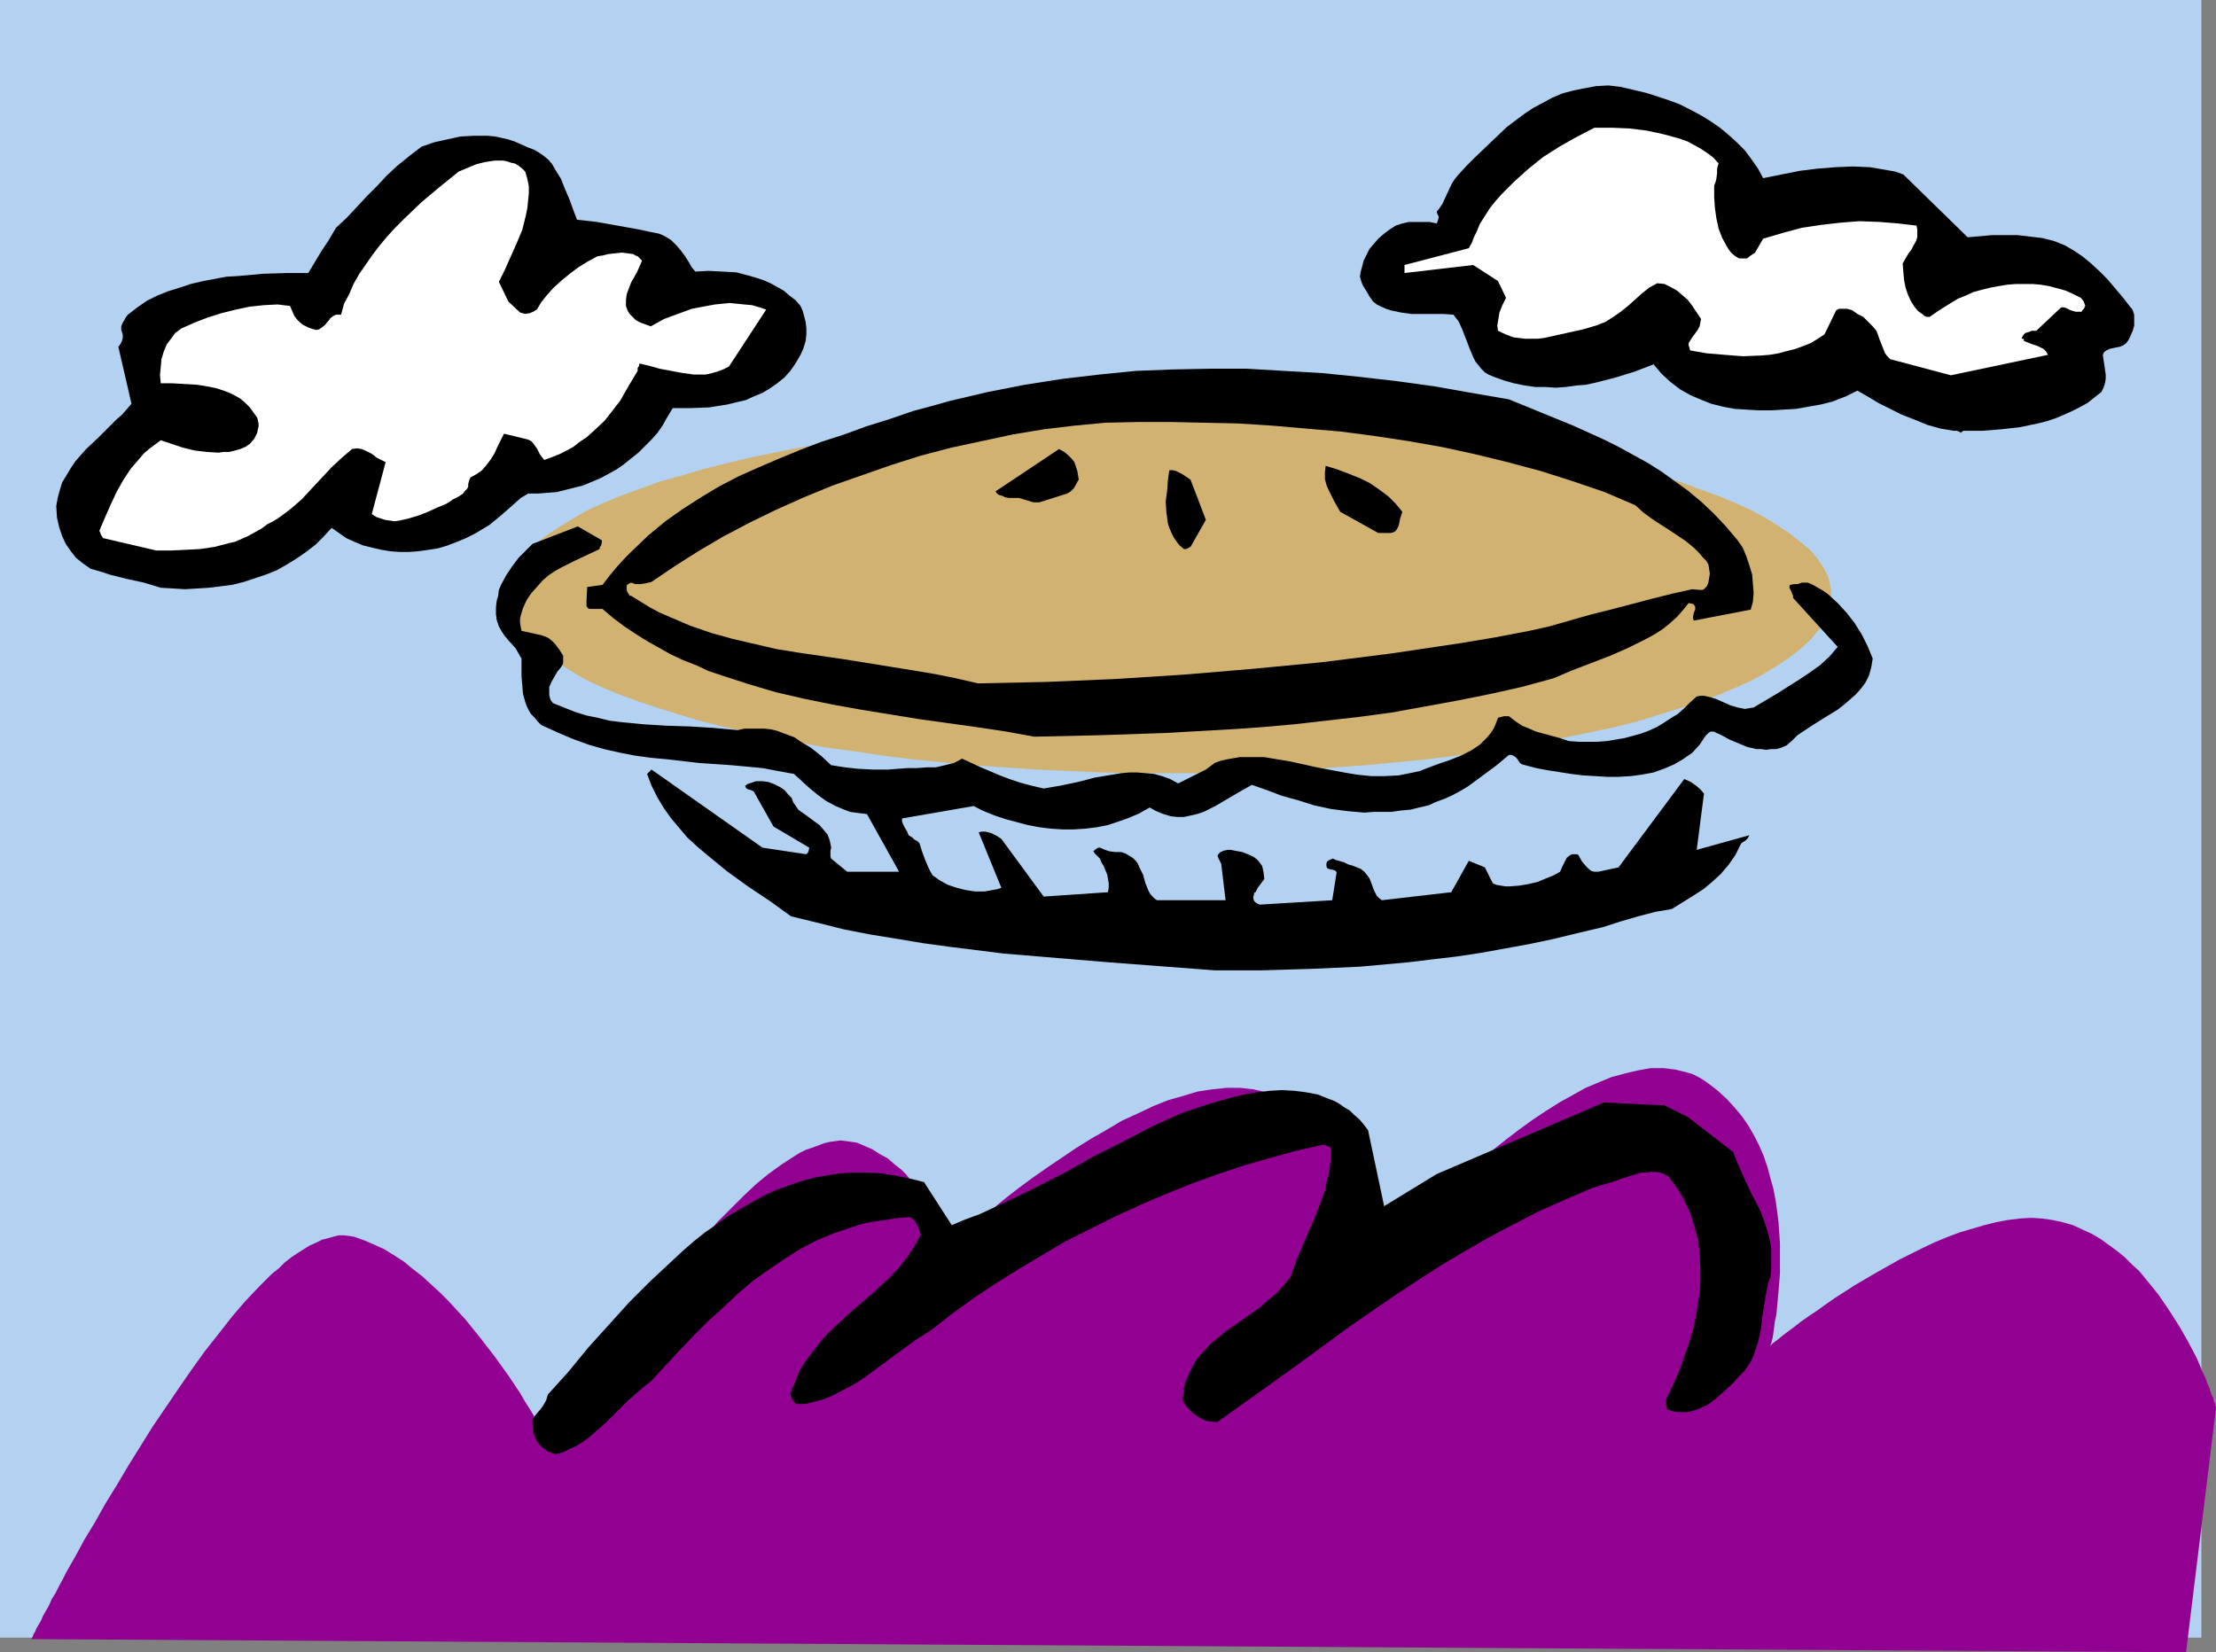 <?xml version="1.0" encoding="UTF-8" standalone="no"?>
<svg
   version="1.0"
   width="129.724mm"
   height="96.737mm"
   id="svg14"
   sodipodi:docname="Flying Pie.wmf"
   xmlns:inkscape="http://www.inkscape.org/namespaces/inkscape"
   xmlns:sodipodi="http://sodipodi.sourceforge.net/DTD/sodipodi-0.dtd"
   xmlns="http://www.w3.org/2000/svg"
   xmlns:svg="http://www.w3.org/2000/svg">
  <rect width="100%" height="100%" fill="#808080" stroke="none"/>
  <sodipodi:namedview
     id="namedview14"
     pagecolor="#ffffff"
     bordercolor="#000000"
     borderopacity="0.25"
     inkscape:showpageshadow="2"
     inkscape:pageopacity="0.0"
     inkscape:pagecheckerboard="0"
     inkscape:deskcolor="#d1d1d1"
     inkscape:document-units="mm" />
  <defs
     id="defs1">
    <pattern
       id="WMFhbasepattern"
       patternUnits="userSpaceOnUse"
       width="6"
       height="6"
       x="0"
       y="0" />
  </defs>
  <path
     style="fill:#b3d1f0;fill-opacity:1;fill-rule:evenodd;stroke:none"
     d="M 0,362.389 H 487.062 V 0 H 0 Z"
     id="path1" />
  <path
     style="fill:#910091;fill-opacity:1;fill-rule:evenodd;stroke:none"
     d="m 6.949,362.712 v 0 l 0.162,-0.323 0.162,-0.323 0.162,-0.485 0.323,-0.485 0.323,-0.808 0.485,-0.808 0.485,-0.808 0.485,-1.131 0.646,-1.131 0.646,-1.131 0.646,-1.454 0.808,-1.293 0.808,-1.616 0.808,-1.454 0.808,-1.616 1.939,-3.393 2.101,-3.878 2.262,-3.716 2.262,-4.039 2.586,-4.201 2.586,-4.362 5.333,-8.563 5.818,-8.563 2.909,-4.201 2.909,-4.039 3.07,-3.878 2.909,-3.716 2.909,-3.393 3.07,-3.231 2.747,-2.747 1.616,-1.293 1.293,-1.293 1.454,-1.131 1.454,-0.969 1.293,-0.808 1.293,-0.808 1.454,-0.646 1.293,-0.646 1.293,-0.323 1.131,-0.323 1.293,-0.323 h 1.131 l 1.293,0.162 0.97,0.162 2.262,0.808 2.262,0.969 2.101,0.969 2.101,1.293 2.262,1.454 1.939,1.616 2.101,1.616 1.939,1.777 1.939,1.777 1.939,1.939 3.717,4.039 3.394,4.201 3.232,4.201 2.909,4.039 1.293,1.939 1.293,1.939 1.131,1.939 1.131,1.777 0.97,1.616 0.808,1.454 0.97,1.454 0.646,1.293 0.646,1.131 0.485,0.969 0.323,0.646 0.323,0.485 0.162,0.485 h 0.162 v 0 -0.162 l 0.323,-0.323 0.162,-0.323 0.323,-0.485 0.323,-0.485 0.323,-0.646 0.97,-1.616 0.485,-0.969 0.646,-0.969 0.646,-1.131 1.454,-2.262 1.454,-2.585 1.778,-2.908 2.101,-2.908 1.939,-3.231 2.262,-3.231 2.262,-3.231 2.424,-3.393 5.01,-6.947 5.494,-6.786 2.747,-3.231 2.747,-3.231 2.909,-2.908 2.747,-2.747 2.909,-2.747 2.747,-2.262 2.909,-2.1 2.747,-1.777 1.293,-0.808 1.293,-0.646 1.454,-0.485 1.293,-0.485 1.293,-0.485 1.293,-0.323 1.293,-0.162 1.131,-0.162 1.293,0.162 1.131,0.162 1.131,0.162 1.131,0.485 2.262,0.969 1.778,1.131 1.778,0.969 1.454,1.293 1.454,1.131 1.131,1.131 0.97,1.293 0.97,1.293 0.646,1.293 0.646,1.131 0.485,1.293 0.323,1.293 0.162,1.293 0.162,1.293 v 2.423 l -0.323,2.262 -0.485,2.1 -0.646,2.1 -0.646,1.616 -0.646,1.454 -0.323,0.485 -0.485,0.969 -0.162,0.162 -0.162,0.162 v 0.162 -0.162 h 0.162 l 0.162,-0.323 0.323,-0.162 0.323,-0.323 0.323,-0.485 0.485,-0.323 0.646,-0.646 1.293,-1.131 1.454,-1.454 1.778,-1.616 1.939,-1.777 2.262,-1.939 2.262,-2.1 2.586,-1.939 2.747,-2.262 2.747,-2.262 2.909,-2.262 3.07,-2.262 3.232,-2.262 6.464,-4.362 3.394,-2.1 3.394,-1.939 3.232,-1.939 3.555,-1.616 3.394,-1.616 3.232,-1.293 3.394,-0.969 3.232,-0.969 3.232,-0.485 3.07,-0.323 h 1.616 1.454 l 1.454,0.162 1.454,0.162 1.454,0.323 1.293,0.323 1.293,0.485 1.293,0.646 2.424,1.293 2.424,1.454 2.101,1.293 1.939,1.454 1.778,1.454 1.778,1.454 1.454,1.454 1.454,1.454 1.293,1.454 0.97,1.293 1.131,1.616 0.97,1.293 0.808,1.454 0.646,1.293 0.646,1.454 0.485,1.293 0.485,1.293 0.323,1.131 0.646,2.423 0.323,1.939 0.162,1.777 v 0.808 1.293 0.485 0.323 l -0.162,0.323 v 0.162 h 0.162 v -0.162 l 0.162,-0.162 0.323,-0.162 0.323,-0.323 0.162,-0.485 0.97,-0.969 1.131,-1.293 1.293,-1.293 1.616,-1.616 1.616,-1.777 1.939,-1.939 2.101,-1.939 2.101,-2.1 2.424,-2.1 2.424,-2.262 2.424,-2.262 5.494,-4.362 2.747,-2.1 2.909,-2.1 2.909,-1.939 3.07,-1.939 2.909,-1.616 2.909,-1.616 3.07,-1.293 2.747,-1.131 3.07,-0.808 2.747,-0.646 2.747,-0.485 h 2.909 l 1.293,0.162 1.293,0.162 1.293,0.323 1.293,0.323 1.131,0.323 1.293,0.646 1.131,0.646 1.131,0.808 2.101,1.616 1.939,1.777 1.778,1.939 1.616,1.939 1.454,2.1 1.293,2.262 1.131,2.262 0.97,2.262 0.808,2.423 0.646,2.423 0.646,2.262 0.485,2.585 0.323,2.262 0.323,2.585 0.162,2.262 0.162,2.423 v 4.524 2.1 l -0.162,2.1 -0.162,1.939 -0.162,1.777 -0.162,1.777 -0.162,1.616 -0.323,1.454 -0.162,1.293 -0.162,1.293 -0.162,0.969 -0.162,0.646 -0.162,0.646 -0.162,0.323 v 0.162 l 0.162,-0.162 0.323,-0.323 0.646,-0.485 0.646,-0.485 0.97,-0.808 1.293,-0.969 1.293,-0.969 1.454,-1.131 1.616,-1.131 1.939,-1.293 1.778,-1.293 2.101,-1.454 2.262,-1.454 2.262,-1.454 4.686,-2.747 5.171,-2.908 5.171,-2.585 2.747,-1.293 2.747,-1.131 2.586,-0.969 2.747,-0.808 2.747,-0.808 2.586,-0.646 2.586,-0.485 2.586,-0.323 2.586,-0.162 2.424,0.162 2.262,0.323 2.262,0.485 2.262,0.646 2.101,0.969 2.101,0.969 1.939,1.131 1.778,1.293 1.778,1.293 1.778,1.454 1.616,1.616 1.616,1.454 1.454,1.777 2.747,3.393 2.424,3.554 2.262,3.554 1.939,3.393 1.778,3.393 0.646,1.454 0.646,1.616 0.646,1.293 0.485,1.293 0.485,1.131 0.323,1.131 0.485,0.969 0.162,0.808 0.323,0.646 v 0.485 l 0.162,0.162 v 0.162 l -6.626,54.124 z"
     id="path2" />
  <path
     style="fill:#d1b270;fill-opacity:1;fill-rule:evenodd;stroke:none"
     d="m 258.721,92.415 h 7.595 l 7.434,0.162 7.272,0.162 7.11,0.485 7.11,0.323 6.949,0.646 6.787,0.646 6.626,0.646 6.464,0.808 6.464,0.808 5.979,0.969 5.979,0.969 5.818,1.131 5.494,1.131 5.333,1.293 5.171,1.293 4.686,1.454 4.686,1.293 4.363,1.616 4.04,1.454 3.878,1.616 3.555,1.616 3.232,1.777 2.909,1.777 2.586,1.777 2.262,1.777 2.101,1.777 1.616,1.939 1.293,1.939 0.485,0.969 0.485,0.969 0.323,1.131 0.162,0.969 0.162,0.969 v 1.131 0.969 l -0.162,0.969 -0.162,0.969 -0.323,1.131 -0.485,0.969 -0.485,0.969 -1.293,1.777 -1.616,1.939 -2.101,1.939 -2.262,1.777 -2.586,1.777 -2.909,1.777 -3.232,1.777 -3.555,1.616 -3.878,1.616 -4.04,1.454 -4.363,1.454 -4.686,1.454 -4.686,1.454 -5.171,1.293 -5.333,1.131 -5.494,1.131 -5.818,1.131 -5.979,1.131 -5.979,0.808 -6.464,0.969 -6.464,0.808 -6.626,0.646 -6.787,0.646 -6.949,0.485 -7.11,0.485 -7.11,0.323 -7.272,0.323 -7.434,0.162 h -7.595 -7.434 l -7.434,-0.162 -7.272,-0.323 -7.272,-0.323 -7.11,-0.485 -6.949,-0.485 -6.787,-0.646 -6.626,-0.646 -6.464,-0.808 -6.302,-0.969 -6.141,-0.808 -5.979,-1.131 -5.656,-1.131 -5.494,-1.131 -5.333,-1.131 -5.171,-1.293 -4.848,-1.454 -4.686,-1.454 -4.363,-1.454 -4.04,-1.454 -3.878,-1.616 -3.555,-1.616 -3.07,-1.777 -2.909,-1.777 -2.747,-1.777 -2.262,-1.777 -1.939,-1.939 -1.778,-1.939 -1.293,-1.777 -0.485,-0.969 -0.485,-0.969 -0.323,-1.131 -0.162,-0.969 -0.162,-0.969 v -0.969 -1.131 l 0.162,-0.969 0.162,-0.969 0.323,-1.131 0.485,-0.969 0.485,-0.969 1.293,-1.939 1.778,-1.939 1.939,-1.777 2.262,-1.777 2.747,-1.777 2.909,-1.777 3.07,-1.777 3.555,-1.616 3.878,-1.616 4.04,-1.454 4.363,-1.616 4.686,-1.293 4.848,-1.454 5.171,-1.293 5.333,-1.293 5.494,-1.131 5.656,-1.131 5.979,-0.969 6.141,-0.969 6.302,-0.808 6.464,-0.808 6.626,-0.646 6.787,-0.646 6.949,-0.646 7.11,-0.323 7.272,-0.485 7.272,-0.162 7.434,-0.162 z"
     id="path3" />
  <path
     style="fill:#000000;fill-opacity:1;fill-rule:evenodd;stroke:none"
     d="m 122.977,321.837 1.616,-0.485 1.616,-0.808 1.454,-0.646 1.293,-0.808 1.293,-0.969 1.293,-1.131 2.586,-2.262 4.686,-4.685 2.586,-2.262 1.293,-1.131 1.293,-0.969 6.302,-6.786 3.232,-3.393 3.07,-3.07 3.394,-3.07 3.232,-3.07 3.232,-2.747 3.394,-2.423 3.555,-2.423 3.555,-2.262 3.717,-1.939 3.878,-1.616 3.878,-1.293 1.939,-0.646 2.101,-0.485 2.101,-0.323 2.262,-0.323 2.101,-0.323 2.262,-0.162 0.485,0.162 0.323,0.323 0.485,0.485 0.323,0.485 0.485,1.131 0.485,1.293 -1.454,2.585 -1.616,2.423 -1.778,2.262 -1.939,2.1 -2.101,1.939 -2.101,1.939 -2.101,1.777 -2.262,1.939 -4.202,3.878 -1.939,1.939 -1.778,2.262 -1.778,2.262 -1.616,2.423 -1.131,2.747 -0.646,1.454 -0.485,1.454 0.485,1.131 0.323,0.485 0.485,0.485 h 1.939 l 1.939,-0.485 1.939,-0.485 2.101,-0.808 1.778,-0.969 1.939,-0.969 1.939,-1.131 1.939,-1.293 3.717,-2.747 3.717,-2.747 3.555,-2.585 1.778,-1.131 1.778,-1.131 4.525,-3.554 4.686,-3.393 4.848,-3.231 5.171,-3.231 5.171,-3.07 5.171,-3.07 5.494,-2.747 5.494,-2.747 5.656,-2.585 5.656,-2.423 5.656,-2.262 5.818,-2.1 5.818,-1.939 5.656,-1.616 5.818,-1.616 5.818,-1.293 0.808,0.162 0.485,0.162 0.485,0.323 v 2.1 l -0.162,1.939 -0.323,1.939 -0.485,1.777 -0.323,1.777 -0.646,1.777 -1.293,3.393 -1.454,3.393 -1.454,3.393 -1.454,3.393 -1.293,3.716 -1.454,1.777 -1.616,1.777 -1.778,1.454 -1.778,1.616 -3.878,2.747 -3.717,2.585 -1.778,1.454 -1.778,1.454 -1.454,1.616 -1.454,1.616 -1.131,1.939 -0.97,2.1 -0.485,1.131 -0.323,1.293 -0.162,1.293 -0.162,1.293 0.485,0.969 0.808,0.969 0.808,0.808 0.97,0.808 1.131,0.646 0.97,0.485 1.293,0.162 1.131,0.162 10.019,-7.109 9.858,-7.109 9.696,-7.109 9.858,-6.786 5.171,-3.393 5.01,-3.231 5.171,-3.07 5.333,-3.07 5.494,-2.908 5.656,-2.908 5.818,-2.585 5.979,-2.585 2.101,-0.646 2.262,-0.646 2.262,-0.808 2.101,-0.646 2.101,-0.646 h 1.131 l 0.97,-0.162 h 0.97 l 1.131,0.162 0.808,0.323 0.97,0.485 0.97,1.293 0.97,1.293 0.808,1.293 0.808,1.454 1.293,2.747 0.97,3.07 0.808,3.07 0.323,3.07 0.162,3.07 v 3.231 l -0.323,3.231 -0.485,3.231 -0.646,3.393 -0.97,3.231 -1.131,3.231 -1.131,3.231 -1.454,3.231 -1.454,3.07 v 0.969 l 0.162,0.646 v 0.485 l 1.293,0.485 1.131,0.162 h 1.131 1.131 l 1.131,-0.323 1.131,-0.323 0.97,-0.485 1.131,-0.485 1.939,-1.454 1.778,-1.616 1.778,-1.616 1.454,-1.616 1.131,-1.131 0.808,-1.131 0.808,-1.293 0.485,-1.131 0.485,-1.454 0.485,-1.454 0.646,-2.908 0.323,-2.908 0.485,-3.07 0.485,-2.747 0.323,-1.454 0.485,-1.293 0.162,-2.262 v -2.1 -1.939 l -0.323,-1.939 -0.485,-1.777 -0.485,-1.616 -0.646,-1.777 -0.646,-1.616 -1.616,-3.07 -1.454,-3.07 -1.454,-3.231 -0.646,-1.454 -0.646,-1.777 -10.019,-7.755 -5.171,-2.585 -13.413,-0.646 -37.006,15.833 -11.635,7.109 -3.555,-16.803 -0.97,-1.293 -0.97,-1.131 -1.131,-0.969 -0.97,-0.969 -1.131,-0.646 -1.131,-0.808 -1.131,-0.646 -1.293,-0.485 -2.424,-0.969 -2.586,-0.485 -2.586,-0.323 -2.747,-0.162 -2.747,0.162 -2.747,0.323 -2.747,0.485 -2.747,0.646 -2.909,0.808 -2.747,0.808 -5.333,1.777 -6.787,3.07 -6.464,3.393 -6.464,3.231 -6.302,3.554 -6.302,3.231 -6.302,3.07 -6.302,2.908 -3.07,1.131 -3.07,1.293 -6.141,-9.532 -3.232,-0.808 -3.232,-0.646 -3.07,-0.485 -3.07,-0.162 h -3.07 l -2.909,0.162 -3.07,0.485 -2.747,0.485 -2.909,0.808 -2.747,0.969 -2.747,0.969 -2.747,1.293 -2.586,1.454 -2.586,1.454 -2.747,1.616 -2.424,1.777 -2.586,1.777 -2.424,1.939 -2.424,2.1 -2.424,2.262 -4.686,4.362 -4.848,4.847 -4.525,5.008 -4.525,5.008 -4.363,5.332 -4.525,5.009 -0.323,1.131 -0.323,0.646 -0.485,0.808 -0.485,0.646 -0.97,1.131 -0.808,1.131 v 0.646 0.646 l 0.162,1.454 0.323,0.969 0.323,0.808 0.485,0.808 0.646,0.646 0.808,0.646 0.646,0.485 0.97,0.323 z"
     id="path4" />
  <path
     style="fill:#000000;fill-opacity:1;fill-rule:evenodd;stroke:none"
     d="m 268.74,214.719 h 10.666 l 10.666,-0.323 10.827,-0.485 10.666,-0.969 5.333,-0.646 5.494,-0.646 5.333,-0.808 5.333,-0.969 5.333,-0.969 5.333,-1.131 5.333,-1.293 5.494,-1.293 4.04,-1.293 3.878,-1.131 3.717,-0.969 3.717,-0.646 4.686,-2.908 2.262,-1.454 1.939,-1.616 1.939,-1.777 1.778,-2.1 1.454,-2.1 0.646,-1.293 0.646,-1.293 0.97,-0.646 0.485,-0.485 0.323,-0.646 -11.635,3.231 1.616,-12.44 -0.808,-0.969 -0.97,-0.808 -1.131,-0.808 -1.454,-0.646 -14.544,19.549 -4.525,0.969 h -0.808 l -0.646,-0.162 -0.646,-0.485 -0.485,-0.485 -0.97,-1.131 -0.808,-1.454 -0.323,-0.162 h -0.485 -0.485 l -0.485,0.162 -0.808,0.646 -0.485,0.969 -0.485,0.969 -0.485,1.131 -1.454,0.808 -1.616,0.646 -1.939,0.808 -2.101,0.485 -1.939,0.323 -2.101,0.162 h -0.97 l -0.97,-0.162 -0.97,-0.162 -0.808,-0.323 -1.778,-3.554 -3.555,-1.454 -3.878,6.947 -15.352,1.777 -0.646,-0.485 -0.485,-0.485 -0.323,-0.646 -0.323,-0.646 -0.646,-1.777 -0.323,-0.808 -0.485,-0.646 -0.646,-0.808 -0.808,-0.646 -0.808,-0.323 -0.808,-0.323 -1.131,-0.323 -0.97,-0.485 -1.131,-0.323 -0.646,-0.162 -0.646,-0.323 -0.485,0.162 -0.323,0.162 -0.485,0.323 -0.162,0.485 v 0.485 l 0.162,0.485 0.323,0.162 0.485,0.162 h 0.323 l 0.485,0.162 0.323,0.162 0.162,0.323 -0.97,6.139 -15.998,0.969 -0.485,-0.162 -0.485,-0.323 -0.323,-0.323 -0.162,-0.485 v -0.485 l 0.162,-0.485 v -0.323 l 0.323,-0.162 0.485,-0.969 0.485,-0.646 0.485,-0.646 0.485,-0.646 -0.162,-1.454 -0.162,-0.808 -0.162,-0.646 -0.485,-0.646 -0.485,-0.646 -0.808,-0.646 -0.97,-0.485 -1.616,-0.646 -1.778,-0.323 -0.808,-0.162 h -0.646 l -0.808,0.162 -0.808,0.323 -0.323,0.323 -0.162,0.162 -0.162,0.323 0.162,0.485 0.323,0.646 0.323,0.646 0.97,8.078 h -15.19 l -0.646,-0.485 -0.485,-0.485 -0.485,-0.646 -0.323,-0.646 -0.646,-1.616 -0.485,-1.777 -0.808,-1.616 -0.323,-0.808 -0.485,-0.646 -0.646,-0.646 -0.808,-0.485 -0.808,-0.485 -0.97,-0.323 h -1.293 l -1.293,-0.162 -0.97,-0.323 -1.131,-0.485 h -0.323 l -0.323,0.162 -0.485,0.323 -0.323,0.323 0.323,0.485 0.485,0.485 0.646,0.646 0.323,0.808 0.485,0.808 0.808,1.939 0.162,0.969 0.162,0.969 v 0.969 l -0.162,0.969 -14.221,0.969 -9.373,-12.764 -0.485,-0.323 -0.485,-0.323 -1.293,-0.646 -0.646,-0.162 -0.646,-0.162 h -0.808 l -0.646,0.162 5.01,12.279 -0.97,0.323 -0.97,0.162 -1.778,0.323 h -2.101 l -2.101,-0.323 -1.939,-0.485 -1.939,-0.646 -1.778,-0.969 -1.616,-1.131 -0.485,-0.808 -0.485,-0.969 -0.808,-1.939 -0.646,-1.777 -0.485,-1.616 -0.485,-0.485 -0.646,-0.323 -0.485,-0.485 -0.808,-0.485 -0.323,-0.808 -0.485,-0.808 -0.485,-0.969 -0.162,-0.485 v -0.646 l 15.837,-2.747 2.262,1.131 2.424,0.969 2.424,0.808 2.424,0.646 2.424,0.646 2.586,0.485 2.586,0.323 2.586,0.162 h 2.424 l 2.586,-0.162 2.586,-0.323 2.424,-0.485 2.424,-0.808 2.262,-0.808 2.262,-0.969 2.262,-1.293 1.454,0.808 1.616,0.646 1.616,0.485 1.454,0.162 h 1.454 l 1.454,-0.323 1.454,-0.323 1.454,-0.485 2.586,-1.293 5.494,-3.231 2.586,-1.454 3.232,1.131 3.394,1.293 3.555,0.969 3.555,1.131 3.717,0.808 3.717,0.485 3.717,0.323 1.939,-0.162 h 1.939 2.101 l 2.262,-0.323 1.939,-0.162 1.939,-0.485 2.101,-0.485 1.778,-0.808 1.778,-0.646 1.778,-0.808 1.778,-0.969 1.616,-0.969 3.07,-2.262 3.07,-2.262 2.909,-2.423 h 0.485 l 0.485,0.162 0.485,0.323 0.323,0.323 0.646,0.969 0.485,0.323 0.646,0.162 2.424,0.646 2.586,0.485 5.171,0.808 2.586,0.323 2.747,0.162 2.586,0.162 h 2.586 l 2.747,-0.162 2.424,-0.323 2.586,-0.485 2.262,-0.808 2.262,-0.969 1.939,-1.131 2.101,-1.454 1.616,-1.777 0.646,-0.969 0.646,-0.969 0.646,-0.646 0.485,-0.323 h 0.646 l 1.778,0.808 1.778,0.969 1.939,0.808 1.939,0.808 2.101,0.485 h 0.97 l 1.131,0.162 1.131,-0.162 h 1.131 l 1.131,-0.323 1.131,-0.485 1.293,-1.131 1.131,-1.131 2.909,-1.939 3.07,-1.939 2.909,-1.777 1.454,-1.131 1.293,-1.131 1.293,-1.131 1.131,-1.293 0.97,-1.293 0.808,-1.616 0.485,-1.777 0.323,-1.939 -1.131,-2.747 -1.293,-2.585 -1.616,-2.585 -1.778,-2.262 -1.939,-2.1 -2.101,-1.939 -1.131,-0.808 -1.131,-0.646 -1.131,-0.646 -1.131,-0.485 h -0.646 -0.646 l -0.97,0.323 h -0.323 -0.323 l -0.97,0.162 -0.162,0.323 v 0.323 l 0.323,0.646 0.162,0.323 0.162,0.485 0.162,0.323 v 0.485 l 9.858,10.825 -1.778,2.1 -2.101,1.939 -2.262,1.616 -2.424,1.616 -4.848,3.07 -5.171,3.07 -0.97,0.162 -0.97,0.162 -0.808,-0.162 -0.808,-0.162 -1.616,-0.485 -1.454,-0.646 -1.454,-0.646 -1.454,-0.485 -1.454,-0.323 h -0.808 l -0.808,0.162 -1.454,1.293 -1.293,1.293 -1.454,1.293 -1.616,0.969 -1.454,0.969 -1.616,0.969 -1.778,0.808 -1.778,0.646 -1.778,0.485 -1.778,0.485 -1.939,0.323 -1.939,0.323 -2.101,0.162 h -4.202 l -2.101,-0.162 -1.939,-0.646 -1.778,-0.485 -3.555,-0.969 -1.454,-0.646 -1.616,-0.646 -1.454,-0.969 -1.454,-1.131 h -0.485 -0.646 l -0.646,0.162 -0.646,0.162 -0.485,1.293 -0.485,1.131 -0.646,0.969 -0.808,0.969 -0.808,0.808 -0.808,0.808 -1.939,1.293 -2.262,1.131 -2.424,0.969 -2.424,0.808 -2.586,0.969 -1.616,0.646 -1.454,0.323 -1.616,0.323 -1.616,0.323 -3.07,0.162 h -3.07 l -3.07,-0.323 -2.909,-0.485 -5.979,-1.131 -5.818,-1.293 -2.909,-0.485 -2.909,-0.485 h -2.747 -2.747 l -2.747,0.485 -1.454,0.323 -1.293,0.485 -1.939,1.454 -4.202,2.1 -1.939,0.969 -1.778,-0.969 -1.778,-0.646 -1.778,-0.485 -1.778,-0.162 -1.939,-0.162 h -1.778 l -1.778,0.162 -1.939,0.323 -3.878,0.646 -3.717,0.969 -3.878,0.808 -3.717,0.646 -2.747,-0.646 -2.424,-0.646 -2.424,-0.808 -2.101,-0.808 -4.202,-1.777 -4.202,-1.939 -0.808,0.485 -0.97,0.485 -1.939,0.485 -2.101,0.485 h -1.939 l -2.262,0.162 h -1.939 l -2.262,0.162 -2.101,0.162 h -3.394 l -3.232,-0.162 -2.909,-0.323 -3.07,-0.485 -2.262,-2.1 -2.262,-1.777 -2.424,-1.454 -1.131,-0.808 -1.293,-0.485 -1.293,-0.485 -1.293,-0.485 -1.293,-0.323 -1.454,-0.162 h -1.454 -1.454 -1.616 l -1.454,0.323 -5.333,-0.485 -5.171,-0.323 -5.171,-0.162 -5.171,-0.323 -5.01,-0.485 -2.586,-0.323 -2.586,-0.646 -2.424,-0.485 -2.586,-0.808 -2.424,-0.969 -2.424,-0.969 -0.485,-0.646 -0.162,-0.485 -0.162,-0.646 v -0.485 -1.293 l 0.485,-1.131 0.646,-1.131 0.646,-1.131 0.808,-0.969 0.485,-0.808 v -1.777 l -0.808,-1.293 -0.97,-1.293 -0.646,-0.646 -0.808,-0.646 -0.646,-0.323 -0.97,-0.323 -4.363,-0.969 -0.162,-0.808 -0.162,-0.969 v -0.808 l 0.162,-0.808 0.485,-1.616 0.808,-1.777 0.97,-1.454 1.293,-1.454 1.293,-1.454 1.293,-1.131 1.454,-0.969 1.454,-0.808 2.909,-1.454 2.747,-1.293 2.747,-1.293 v -0.323 l 0.323,-0.485 0.162,-0.646 v -0.485 l -5.333,-3.07 -10.019,3.878 -1.454,1.454 -1.616,1.616 -1.454,1.939 -1.293,1.939 -1.131,2.1 -0.485,1.131 -0.162,1.293 -0.323,1.131 -0.162,1.454 v 1.454 l 0.162,1.293 0.485,1.454 0.646,1.131 0.646,0.969 0.808,0.969 1.616,1.777 0.646,1.131 0.646,1.131 v 3.878 l 0.162,1.939 0.162,1.939 0.485,1.777 0.323,0.969 0.485,0.969 0.485,0.808 0.808,0.808 0.646,0.808 0.808,0.808 3.555,1.616 3.394,1.454 3.555,1.293 3.394,0.969 3.555,0.808 3.394,0.646 3.555,0.485 3.555,0.323 6.949,0.808 7.11,0.485 6.949,0.646 3.394,0.646 3.555,0.646 1.778,1.616 1.778,1.616 1.778,1.454 1.778,1.293 2.101,1.131 1.939,0.808 1.293,0.485 1.131,0.162 1.293,0.162 1.293,0.162 v 0 l 7.11,12.764 h -11.474 l -3.555,-2.908 -0.162,-0.485 v -0.646 -0.646 l 0.162,-0.646 -0.162,-0.808 -0.162,-0.808 -0.485,-1.293 -0.808,-0.969 -0.97,-1.131 -1.131,-0.808 -1.293,-0.969 -2.262,-1.616 -0.323,-0.485 -0.323,-0.485 -0.485,-0.646 -0.162,-0.485 -0.162,-0.485 -0.808,-0.808 -0.808,-0.969 -0.97,-0.646 -1.293,-0.646 -1.293,-0.485 -1.293,-0.162 h -1.454 l -1.454,0.485 -0.485,0.162 -0.162,0.162 -0.162,0.162 h -0.162 l 0.162,0.323 v 0.162 l 0.485,0.323 0.646,0.162 0.646,0.323 4.363,7.755 7.918,4.685 -0.162,0.808 -0.162,0.323 -0.323,0.323 -9.696,-1.454 -24.563,-17.287 -0.485,0.485 -0.485,0.485 0.97,2.585 1.293,2.585 1.454,2.423 1.616,2.262 1.778,2.1 1.778,2.1 2.101,1.939 2.101,1.777 4.525,3.716 4.686,3.393 4.848,3.231 4.686,3.393 5.979,1.454 5.818,1.454 5.818,1.131 5.979,0.969 5.818,0.969 5.979,0.808 11.635,1.454 11.635,0.969 11.635,0.969 z"
     id="path5" />
  <path
     style="fill:#000000;fill-opacity:1;fill-rule:evenodd;stroke:none"
     d="m 228.825,163.019 14.382,-0.323 14.382,-0.485 14.382,-0.808 7.11,-0.485 7.272,-0.646 7.11,-0.808 7.11,-0.808 7.272,-0.969 7.11,-1.293 7.11,-1.293 7.272,-1.454 7.272,-1.616 7.11,-1.939 4.202,-1.777 4.202,-1.616 4.202,-1.616 4.04,-1.777 3.878,-1.939 1.778,-0.969 1.778,-1.131 1.616,-1.293 1.616,-1.454 1.293,-1.454 1.293,-1.616 0.808,0.162 0.323,0.162 0.323,0.485 v 0.323 0.323 l -0.162,0.323 -0.162,0.485 -0.162,0.808 v 0.323 l 0.162,0.485 12.605,-2.423 0.485,-1.777 0.162,-1.939 -0.162,-1.939 -0.162,-2.1 -0.646,-2.1 -0.646,-1.939 -0.808,-1.939 -1.131,-1.616 -2.586,-3.07 -2.747,-2.908 -2.747,-2.585 -2.909,-2.423 -2.909,-2.1 -2.909,-2.1 -3.07,-1.939 -3.232,-1.777 -3.232,-1.777 -3.232,-1.616 -6.787,-3.07 -7.11,-2.908 -7.11,-2.908 -8.403,-1.454 -8.242,-1.454 -8.242,-1.131 -8.403,-0.969 -8.08,-0.808 -8.403,-0.485 -8.242,-0.485 h -8.08 l -8.242,0.162 -8.242,0.323 -8.08,0.808 -8.242,0.969 -8.242,1.293 -8.242,1.616 -8.242,1.939 -4.04,1.131 -4.202,1.131 -5.171,1.777 -5.171,1.616 -4.848,1.777 -5.01,1.616 -4.686,1.777 -4.686,1.939 -4.525,1.939 -4.363,1.939 -4.363,2.262 -4.04,2.423 -4.04,2.585 -3.878,2.747 -3.717,3.07 -3.555,3.393 -1.778,1.777 -1.616,1.777 -1.616,1.939 -1.616,2.1 -3.394,0.485 -0.162,3.393 v 0.485 0.323 l 0.323,0.485 0.323,0.162 h 0.485 0.646 0.485 0.646 0.646 l 2.262,1.939 2.586,1.939 2.424,1.616 2.586,1.616 2.586,1.454 2.586,1.454 2.747,1.293 2.909,1.131 2.747,1.293 2.909,0.969 5.979,1.939 5.979,1.777 6.302,1.454 6.302,1.293 6.302,1.131 12.928,2.1 12.766,1.777 6.464,0.969 z"
     id="path6" />
  <path
     style="fill:#d1b270;fill-opacity:1;fill-rule:evenodd;stroke:none"
     d="m 216.382,151.224 15.19,-0.323 15.19,-0.646 15.19,-0.969 15.352,-1.293 15.19,-1.454 15.352,-1.939 15.19,-2.262 7.757,-1.293 7.595,-1.454 4.363,-0.969 4.525,-1.293 4.525,-1.293 4.525,-1.131 9.211,-2.423 4.525,-1.131 4.363,-0.969 1.616,0.162 h 0.646 l 0.323,-0.162 0.646,-0.646 0.323,-0.808 0.162,-0.969 0.162,-0.969 -0.162,-1.131 -0.162,-0.969 -0.485,-0.808 -0.646,-0.646 -0.97,-1.131 -0.97,-0.969 -1.939,-1.616 -1.939,-1.293 -1.939,-1.293 -1.778,-1.131 -1.939,-1.293 -1.778,-1.293 -1.778,-1.616 -6.787,-2.908 -7.11,-2.423 -7.11,-2.262 -7.272,-1.939 -7.272,-1.777 -7.434,-1.616 -7.434,-1.293 -7.434,-1.131 -7.434,-0.969 -7.595,-0.646 -7.434,-0.646 -7.595,-0.485 -7.434,-0.162 -7.434,-0.162 h -7.272 l -7.272,0.162 -6.787,0.646 -6.787,0.808 -6.787,1.131 -6.787,1.454 -6.787,1.454 -6.787,1.777 -6.626,2.1 -6.464,2.262 -6.464,2.262 -6.302,2.585 -6.141,2.747 -5.979,2.908 -5.818,3.07 -5.494,3.231 -5.333,3.393 -5.01,3.393 -1.293,0.323 -1.131,0.162 h -1.131 l -0.97,-0.323 -0.646,0.323 -0.323,0.323 v 0.485 0.485 l 0.162,0.485 0.323,0.485 0.162,0.323 h 0.323 l 2.101,1.293 2.101,1.293 2.101,1.131 2.262,0.969 4.525,1.939 4.686,1.616 4.686,1.293 4.848,1.131 4.848,1.131 5.01,0.808 10.019,1.454 10.019,1.616 5.01,0.808 4.848,0.808 4.848,0.969 z"
     id="path7" />
  <path
     style="fill:#000000;fill-opacity:1;fill-rule:evenodd;stroke:none"
     d="m 35.552,130.059 2.747,0.162 2.586,0.162 2.747,-0.162 2.586,-0.162 2.586,-0.323 2.586,-0.323 2.586,-0.646 2.424,-0.808 2.424,-0.808 2.424,-0.969 2.262,-1.293 2.101,-1.293 2.101,-1.454 2.101,-1.616 1.778,-1.777 1.778,-1.939 1.616,1.131 1.616,1.131 1.778,0.808 1.939,0.808 1.939,0.485 2.101,0.485 1.939,0.323 2.101,0.162 h 2.101 l 2.101,-0.162 2.262,-0.323 2.101,-0.323 2.101,-0.646 2.101,-0.808 1.939,-0.808 1.939,-0.969 1.616,-0.969 1.616,-0.969 2.747,-2.262 2.747,-2.423 1.454,-1.293 1.616,-0.969 h 2.101 l 2.101,-0.162 2.101,-0.162 1.939,-0.485 1.939,-0.485 1.939,-0.485 1.939,-0.808 1.939,-0.808 1.778,-0.969 1.778,-0.969 1.616,-1.131 1.616,-1.293 1.616,-1.293 1.454,-1.454 1.454,-1.454 1.293,-1.454 1.131,-1.616 0.808,-1.454 1.454,-2.423 h 3.878 l 4.202,-0.162 1.939,-0.323 2.101,-0.323 1.939,-0.485 2.101,-0.485 1.778,-0.808 1.939,-0.808 1.616,-0.969 1.616,-1.131 1.616,-1.293 1.293,-1.454 1.131,-1.616 1.131,-1.939 0.646,-1.454 0.485,-1.616 0.162,-1.454 V 72.542 l -0.162,-1.293 -0.323,-1.293 -0.323,-1.131 -0.485,-1.131 -1.131,-1.293 -1.293,-0.969 -1.293,-1.131 -1.454,-0.808 -1.454,-0.808 -1.454,-0.646 -1.454,-0.485 -1.616,-0.485 -3.07,-0.808 -3.07,-0.162 -3.07,-0.162 -2.909,0.162 -0.808,-0.969 -0.646,-1.131 -0.808,-1.293 -0.97,-1.293 -0.97,-1.131 -1.131,-1.131 -1.293,-0.808 -0.646,-0.323 -0.808,-0.323 -2.424,-0.485 -2.262,-0.485 -4.525,-0.808 -4.525,-0.808 -4.363,-0.485 -0.808,-2.1 -0.808,-2.262 -0.97,-2.262 -0.97,-2.423 -1.293,-2.1 -0.646,-1.131 -0.808,-0.969 -0.97,-0.808 -1.131,-0.808 -1.131,-0.646 -1.293,-0.485 -1.454,-0.646 -1.454,-0.646 -1.454,-0.485 -1.454,-0.323 -1.454,-0.323 -1.616,-0.162 h -3.07 l -3.07,0.162 -2.909,0.646 -2.909,0.646 -2.747,0.969 -2.747,2.1 -2.586,2.1 -2.424,2.262 -2.101,2.262 -2.262,2.262 -2.101,2.262 -2.262,2.423 -2.424,2.262 -1.616,2.747 -1.616,2.423 -2.909,4.847 h -2.424 -2.424 l -5.171,0.162 -5.333,0.485 -2.747,0.162 -2.586,0.485 -2.586,0.485 -2.747,0.646 -2.424,0.808 -2.586,0.808 -2.424,0.969 -2.262,1.131 -2.101,1.454 -2.101,1.616 -0.485,0.646 -0.323,0.646 -0.323,0.485 -0.323,0.808 v 0.323 0.485 l 0.162,0.485 0.162,0.485 v 0.808 l -0.162,0.646 -0.323,0.646 -0.485,0.646 2.909,12.602 -0.97,1.131 -1.131,1.293 -1.293,1.131 -1.293,1.293 -2.586,2.585 -2.747,2.585 -1.293,1.454 -1.131,1.293 -0.97,1.454 -0.97,1.616 -0.97,1.616 -0.485,1.616 -0.485,1.777 -0.323,1.777 0.162,2.585 0.485,2.1 0.646,1.939 0.808,1.777 1.131,1.616 1.131,1.454 1.616,1.293 1.616,1.131 2.262,0.646 1.939,0.646 1.939,0.485 1.939,0.485 3.717,0.808 z"
     id="path8" />
  <path
     style="fill:#ffffff;fill-opacity:1;fill-rule:evenodd;stroke:none"
     d="m 34.582,121.82 h 3.232 l 3.232,-0.162 3.232,-0.162 3.232,-0.485 3.07,-0.808 1.454,-0.323 1.454,-0.646 1.454,-0.646 1.454,-0.808 1.454,-0.808 1.293,-0.969 1.293,-0.646 1.293,-0.808 1.293,-0.969 1.293,-0.969 2.424,-2.1 2.101,-2.262 4.525,-4.847 2.262,-2.1 2.262,-1.939 1.131,-0.162 0.97,0.162 0.808,0.323 0.97,0.485 0.323,0.162 0.485,0.323 0.808,0.646 0.97,0.485 0.97,0.485 -3.07,11.471 v 0 l 0.97,0.646 0.97,0.323 0.97,0.323 1.131,0.162 0.97,0.162 1.131,-0.162 2.101,-0.485 2.101,-0.646 2.101,-0.808 2.101,-0.969 1.939,-0.808 0.808,-0.485 0.646,-0.485 1.293,-0.646 0.97,-0.646 0.323,-0.485 0.485,-0.485 0.323,-0.485 v -0.646 l 0.162,-0.646 0.323,-0.808 1.454,-0.808 1.131,-0.808 0.97,-1.131 0.97,-1.293 0.808,-1.293 0.646,-1.454 1.454,-2.908 5.333,1.293 0.646,0.323 0.485,0.485 0.323,0.485 0.485,0.646 0.323,0.646 0.323,0.646 0.485,0.646 0.485,0.646 1.778,-0.646 1.616,-0.646 1.616,-0.808 1.454,-0.808 1.454,-1.131 1.454,-0.969 1.454,-1.293 2.586,-2.423 1.131,-1.454 2.262,-2.908 1.939,-3.393 1.939,-3.231 v -0.646 l 0.323,-0.485 v -0.323 l 0.162,-0.162 2.101,0.485 2.262,0.646 2.586,0.485 2.586,0.485 2.424,0.323 h 1.293 1.293 l 1.454,-0.323 1.131,-0.323 1.293,-0.485 1.293,-0.646 8.242,-12.602 -1.454,-0.485 -1.616,-0.485 -1.778,-0.162 -1.616,-0.162 -1.616,-0.162 -3.232,0.323 -1.778,0.323 -3.394,0.646 -3.07,1.131 -3.07,1.131 -2.909,1.616 -1.778,-0.646 -0.808,-0.323 -0.808,-0.485 -0.646,-0.646 -0.646,-0.646 -0.485,-0.808 -0.323,-0.969 v -1.293 l 0.162,-1.293 0.485,-1.293 0.485,-1.293 1.293,-2.262 1.131,-2.585 -0.485,-0.485 -0.485,-0.485 -0.485,-0.162 -0.485,-0.323 -1.293,-0.162 -1.293,-0.162 -1.454,0.162 -1.454,0.162 -1.293,0.323 -1.131,0.162 -2.101,1.131 -2.101,1.293 -1.939,1.454 -1.778,1.454 -1.778,1.616 -1.454,1.616 -1.293,1.616 -0.97,1.616 -0.808,0.485 -0.808,0.323 -0.97,0.162 -1.131,-0.323 -2.586,-2.423 -2.101,-4.362 0.646,-1.293 0.646,-1.293 1.293,-2.908 1.293,-2.908 1.293,-3.07 0.808,-3.231 0.323,-1.616 0.162,-1.616 0.162,-1.616 v -1.616 l -0.323,-1.616 -0.485,-1.616 -0.646,-0.646 -0.808,-0.646 -0.808,-0.485 -0.808,-0.162 -0.97,-0.323 -0.808,-0.162 h -1.939 l -2.101,0.323 -1.939,0.485 -1.939,0.808 -1.939,0.808 -4.202,3.393 -4.04,3.393 -3.878,3.716 -1.939,1.939 -1.778,1.939 -1.616,1.939 -1.616,2.1 -1.454,2.1 -1.454,2.1 -1.293,2.262 -0.97,2.262 -1.131,2.1 -0.646,2.423 h -0.646 -0.485 l -0.646,0.323 -0.646,0.485 -0.162,0.323 -0.323,0.323 -0.646,0.808 -0.808,0.646 -0.485,0.323 -0.646,0.162 -1.131,-0.323 -0.808,-0.323 -0.97,-0.485 -0.646,-0.485 -0.646,-0.646 -0.646,-0.808 -0.485,-1.131 -0.485,-1.131 -1.454,-0.162 -1.293,-0.162 -3.07,0.162 -3.07,0.323 -3.07,0.646 -3.232,0.808 -3.07,0.969 -2.909,1.131 -2.909,1.293 -1.293,0.969 -0.97,1.293 -0.97,1.293 -0.646,1.616 -0.485,1.616 -0.162,1.777 -0.162,1.777 0.162,1.777 h 2.586 l 2.747,0.162 2.747,0.162 2.909,0.485 1.454,0.323 1.454,0.485 1.293,0.485 1.293,0.646 1.131,0.646 1.131,0.969 0.97,0.969 0.808,1.131 0.808,1.131 0.162,0.485 v 0.162 0 l 0.162,0.646 v 0.646 l -0.162,0.646 -0.162,0.808 -0.646,1.293 -0.97,1.131 -0.97,0.646 -1.131,0.485 -1.131,0.323 -1.293,0.323 h -1.293 l -1.131,0.162 -2.586,-0.162 -2.747,-0.323 -2.586,-0.646 -2.424,-0.808 -2.424,-0.808 -1.293,0.969 -1.293,0.969 -1.131,0.969 -0.97,1.131 -1.939,2.262 -1.616,2.423 -1.454,2.585 -1.293,2.747 -1.293,2.908 -1.293,3.07 0.162,0.323 0.162,0.485 0.485,0.808 z"
     id="path9" />
  <path
     style="fill:#000000;fill-opacity:1;fill-rule:evenodd;stroke:none"
     d="m 262.438,121.497 0.97,-0.485 3.394,-5.978 -3.394,-8.886 -0.97,-0.646 -0.97,-0.646 -1.293,-0.646 -0.646,-0.162 h -0.808 l -0.323,2.262 -0.162,2.262 -0.323,2.423 0.162,2.423 0.162,1.131 0.162,1.293 0.323,0.969 0.485,1.131 0.485,0.969 0.646,0.969 0.646,0.808 0.97,0.808 z"
     id="path10" />
  <path
     style="fill:#000000;fill-opacity:1;fill-rule:evenodd;stroke:none"
     d="m 304.939,117.942 h 2.747 l 0.646,-0.162 0.485,-0.323 0.323,-0.485 0.323,-0.646 0.323,-1.616 0.485,-1.454 -1.454,-1.777 -1.616,-1.616 -1.939,-1.454 -2.101,-1.454 -2.262,-1.131 -2.424,-0.969 -2.586,-0.969 -2.586,-0.808 -0.162,1.454 v 1.454 l 0.323,1.293 0.485,1.131 1.293,2.585 1.293,2.262 z"
     id="path11" />
  <path
     style="fill:#000000;fill-opacity:1;fill-rule:evenodd;stroke:none"
     d="m 434.38,95.323 h 4.202 l 4.202,-0.323 4.202,-0.485 3.878,-0.808 1.939,-0.485 1.939,-0.646 1.939,-0.808 1.778,-0.808 1.616,-0.808 1.778,-0.969 1.616,-1.293 1.454,-1.131 0.485,-0.969 0.323,-0.969 0.162,-0.969 v -0.969 l -0.323,-2.262 -0.323,-2.1 0.323,-0.646 0.485,-0.323 0.646,-0.323 0.646,-0.162 0.808,-0.162 0.808,-0.162 0.808,-0.323 0.646,-0.485 0.485,-0.646 0.485,-0.969 0.485,-1.131 0.323,-1.131 v -1.131 -1.293 l -0.323,-0.969 -0.162,-0.323 -0.323,-0.323 -1.616,-2.1 -1.778,-2.1 -1.778,-2.1 -1.778,-1.777 -1.939,-1.777 -1.778,-1.454 -1.939,-1.293 -1.939,-1.131 -2.424,-0.969 -2.586,-0.646 -2.747,-0.323 -2.747,-0.323 h -2.586 -2.909 l -5.494,0.485 -14.221,-13.895 -1.778,-0.646 -3.717,-0.646 -1.939,-0.323 -3.717,-0.162 -3.878,0.162 -4.04,0.323 -3.878,0.485 -4.04,0.808 -4.04,0.808 -1.131,-2.1 -1.454,-2.1 -1.454,-1.939 -1.778,-1.777 -1.778,-1.616 -1.939,-1.616 -2.101,-1.454 -2.101,-1.293 -2.424,-1.293 -2.262,-1.131 -2.586,-0.969 -2.424,-0.808 -2.586,-0.808 -2.747,-0.646 -2.747,-0.646 -2.747,-0.323 -2.747,0.162 -2.586,0.485 -2.424,0.485 -2.424,0.646 -2.262,0.969 -2.101,1.131 -2.101,1.131 -1.939,1.293 -3.878,2.908 -3.555,3.393 -3.555,3.393 -1.778,1.777 -1.778,1.939 -0.808,0.969 -0.646,0.969 -1.131,2.423 -0.97,2.1 -0.646,0.969 -0.646,0.808 0.162,0.485 0.323,0.646 -0.162,0.646 -0.162,0.485 -0.162,0.323 -1.616,-0.323 h -1.454 -1.616 -1.454 l -1.454,0.323 -1.454,0.485 -1.293,0.808 -1.293,0.969 -1.293,1.131 -0.97,1.131 -0.97,1.131 -0.646,1.293 -0.646,1.293 -0.323,1.293 -0.323,1.131 -0.162,1.131 0.323,1.131 0.323,0.808 0.808,1.293 0.646,1.131 0.808,1.131 0.808,0.646 0.97,0.485 1.131,0.485 0.97,0.323 2.262,0.485 2.262,0.323 h 2.262 4.848 l 2.262,0.162 0.485,0.646 0.646,0.808 0.808,1.777 0.808,2.1 0.808,2.1 0.808,1.939 0.485,0.969 0.646,0.808 0.646,0.808 0.808,0.808 0.808,0.485 1.131,0.485 2.262,0.808 2.262,0.646 2.424,0.485 2.262,0.323 h 2.262 l 2.262,0.162 2.262,-0.162 2.262,-0.323 2.101,-0.162 2.262,-0.485 4.363,-1.131 4.202,-1.293 4.202,-1.616 1.778,2.1 1.939,1.777 2.101,1.616 2.262,1.293 2.262,0.969 2.424,0.969 2.586,0.646 2.586,0.485 2.586,0.162 2.747,0.162 h 2.747 l 2.747,-0.162 2.747,-0.162 2.747,-0.485 2.747,-0.485 2.586,-0.646 0.808,-0.323 0.808,-0.323 1.293,-0.485 1.293,-0.646 1.293,-0.646 2.262,1.293 2.424,1.454 2.586,1.293 2.586,1.293 2.909,1.131 2.747,1.131 2.909,0.808 2.909,0.485 h 0.646 l 0.485,0.162 0.323,0.162 v 0.162 z"
     id="path12" />
  <path
     style="fill:#000000;fill-opacity:1;fill-rule:evenodd;stroke:none"
     d="m 229.957,111.156 6.141,-1.939 0.808,-0.485 0.646,-0.646 0.485,-0.808 0.323,-0.646 0.323,-0.485 -0.162,-0.969 -0.162,-0.969 -0.323,-0.969 -0.323,-0.969 -0.646,-0.808 -0.808,-0.808 -0.808,-0.646 -1.131,-0.646 -14.059,9.371 0.323,0.485 0.485,0.323 0.646,0.162 0.646,0.323 0.808,0.162 h 0.808 0.646 0.808 l 3.232,0.969 z"
     id="path13" />
  <path
     style="fill:#ffffff;fill-opacity:1;fill-rule:evenodd;stroke:none"
     d="m 431.633,83.044 21.493,-4.524 -0.485,-0.808 -0.485,-0.485 -0.646,-0.323 -0.646,-0.323 -1.454,-0.485 -0.808,-0.323 -0.808,-0.323 v -0.323 l -0.162,-0.162 h -0.323 v -0.162 0 l 0.162,-0.323 0.323,-0.485 0.323,-0.323 0.646,-0.162 0.808,-0.323 h 0.97 l 5.494,-5.17 h 0.646 l 0.485,0.162 0.97,0.485 1.131,0.323 h 0.485 0.646 0.162 l 0.162,-0.323 0.323,-0.323 0.323,-0.646 -0.162,-0.485 -0.162,-0.485 -0.646,-0.808 -1.616,-0.808 -1.778,-0.808 -1.778,-0.485 -1.778,-0.485 -1.939,-0.323 -1.778,-0.162 h -1.939 -1.778 l -1.939,0.162 -1.939,0.323 -1.778,0.323 -1.939,0.485 -1.778,0.485 -1.778,0.808 -1.616,0.646 -1.616,0.969 -1.293,0.808 -1.293,0.808 -2.101,1.454 h -0.162 -0.485 l -0.485,-0.162 -0.323,-0.323 -1.131,-0.808 -0.808,-0.969 -0.808,-1.293 -0.646,-1.454 -0.485,-1.454 -0.323,-1.616 -0.162,-1.777 -0.162,-1.939 0.646,-1.131 0.646,-1.131 0.646,-0.808 0.485,-0.969 0.485,-0.808 0.323,-0.969 v -1.293 -0.485 l -0.162,-0.808 -4.202,-0.485 -4.04,-0.323 -4.363,-0.162 -4.202,0.323 -4.202,0.485 -4.363,0.646 -4.202,1.131 -4.363,1.293 -1.778,3.07 -0.97,0.646 -0.808,0.646 h -1.778 l -0.808,-0.485 -0.808,-0.646 -0.646,-0.808 -0.485,-0.808 -0.97,-1.777 -0.808,-2.1 -0.485,-2.262 -0.323,-2.262 -0.162,-2.423 v -2.585 l 0.323,-0.808 0.162,-0.646 0.162,-1.293 v -0.969 l 0.162,-0.646 0.162,-0.485 -1.131,-1.293 -1.293,-0.969 -1.454,-0.969 -1.454,-0.808 -1.454,-0.808 -1.778,-0.646 -1.778,-0.485 -1.778,-0.485 -3.717,-0.808 -3.878,-0.485 -3.878,-0.162 h -3.878 l -4.04,2.1 -3.717,2.1 -3.555,2.262 -3.232,2.585 -3.07,2.747 -2.909,2.908 -1.293,1.454 -1.293,1.616 -1.131,1.777 -1.131,1.777 -0.646,1.616 -0.646,1.293 -0.485,1.293 -0.646,1.131 -14.221,3.716 v 1.777 l 15.19,-1.777 5.494,3.554 1.778,3.716 -0.808,1.616 -0.646,1.616 -0.162,0.969 -0.162,0.969 -0.162,0.969 0.162,1.131 0.97,0.485 1.131,0.485 1.293,0.485 1.293,0.162 1.293,0.162 h 1.293 1.454 l 1.454,-0.162 2.909,-0.646 2.909,-0.646 2.909,-0.646 2.747,-0.808 2.101,-0.808 1.778,-1.131 1.616,-1.131 1.616,-1.293 3.07,-2.747 1.616,-1.293 1.778,-0.969 1.616,0.162 1.293,0.646 1.454,0.808 1.131,0.969 1.293,1.131 0.97,1.293 0.97,1.454 0.97,1.454 -0.162,0.808 -0.162,0.808 -0.323,0.646 -0.808,1.131 -0.485,0.646 -0.808,1.293 v 0.162 0.323 l 0.162,0.485 0.162,0.646 3.717,0.646 3.878,0.323 4.04,0.323 4.04,-0.162 1.939,-0.162 1.939,-0.323 1.778,-0.485 1.939,-0.485 1.778,-0.646 1.616,-0.646 1.616,-0.969 1.454,-0.969 2.586,-5.332 0.646,-0.323 h 0.485 0.646 0.646 l 1.131,0.323 1.131,0.808 1.293,0.646 2.101,2.1 0.808,0.969 0.323,0.808 0.323,0.969 0.646,1.616 0.323,0.808 0.323,0.808 0.485,0.646 0.646,0.646 z"
     id="path14" />
</svg>
